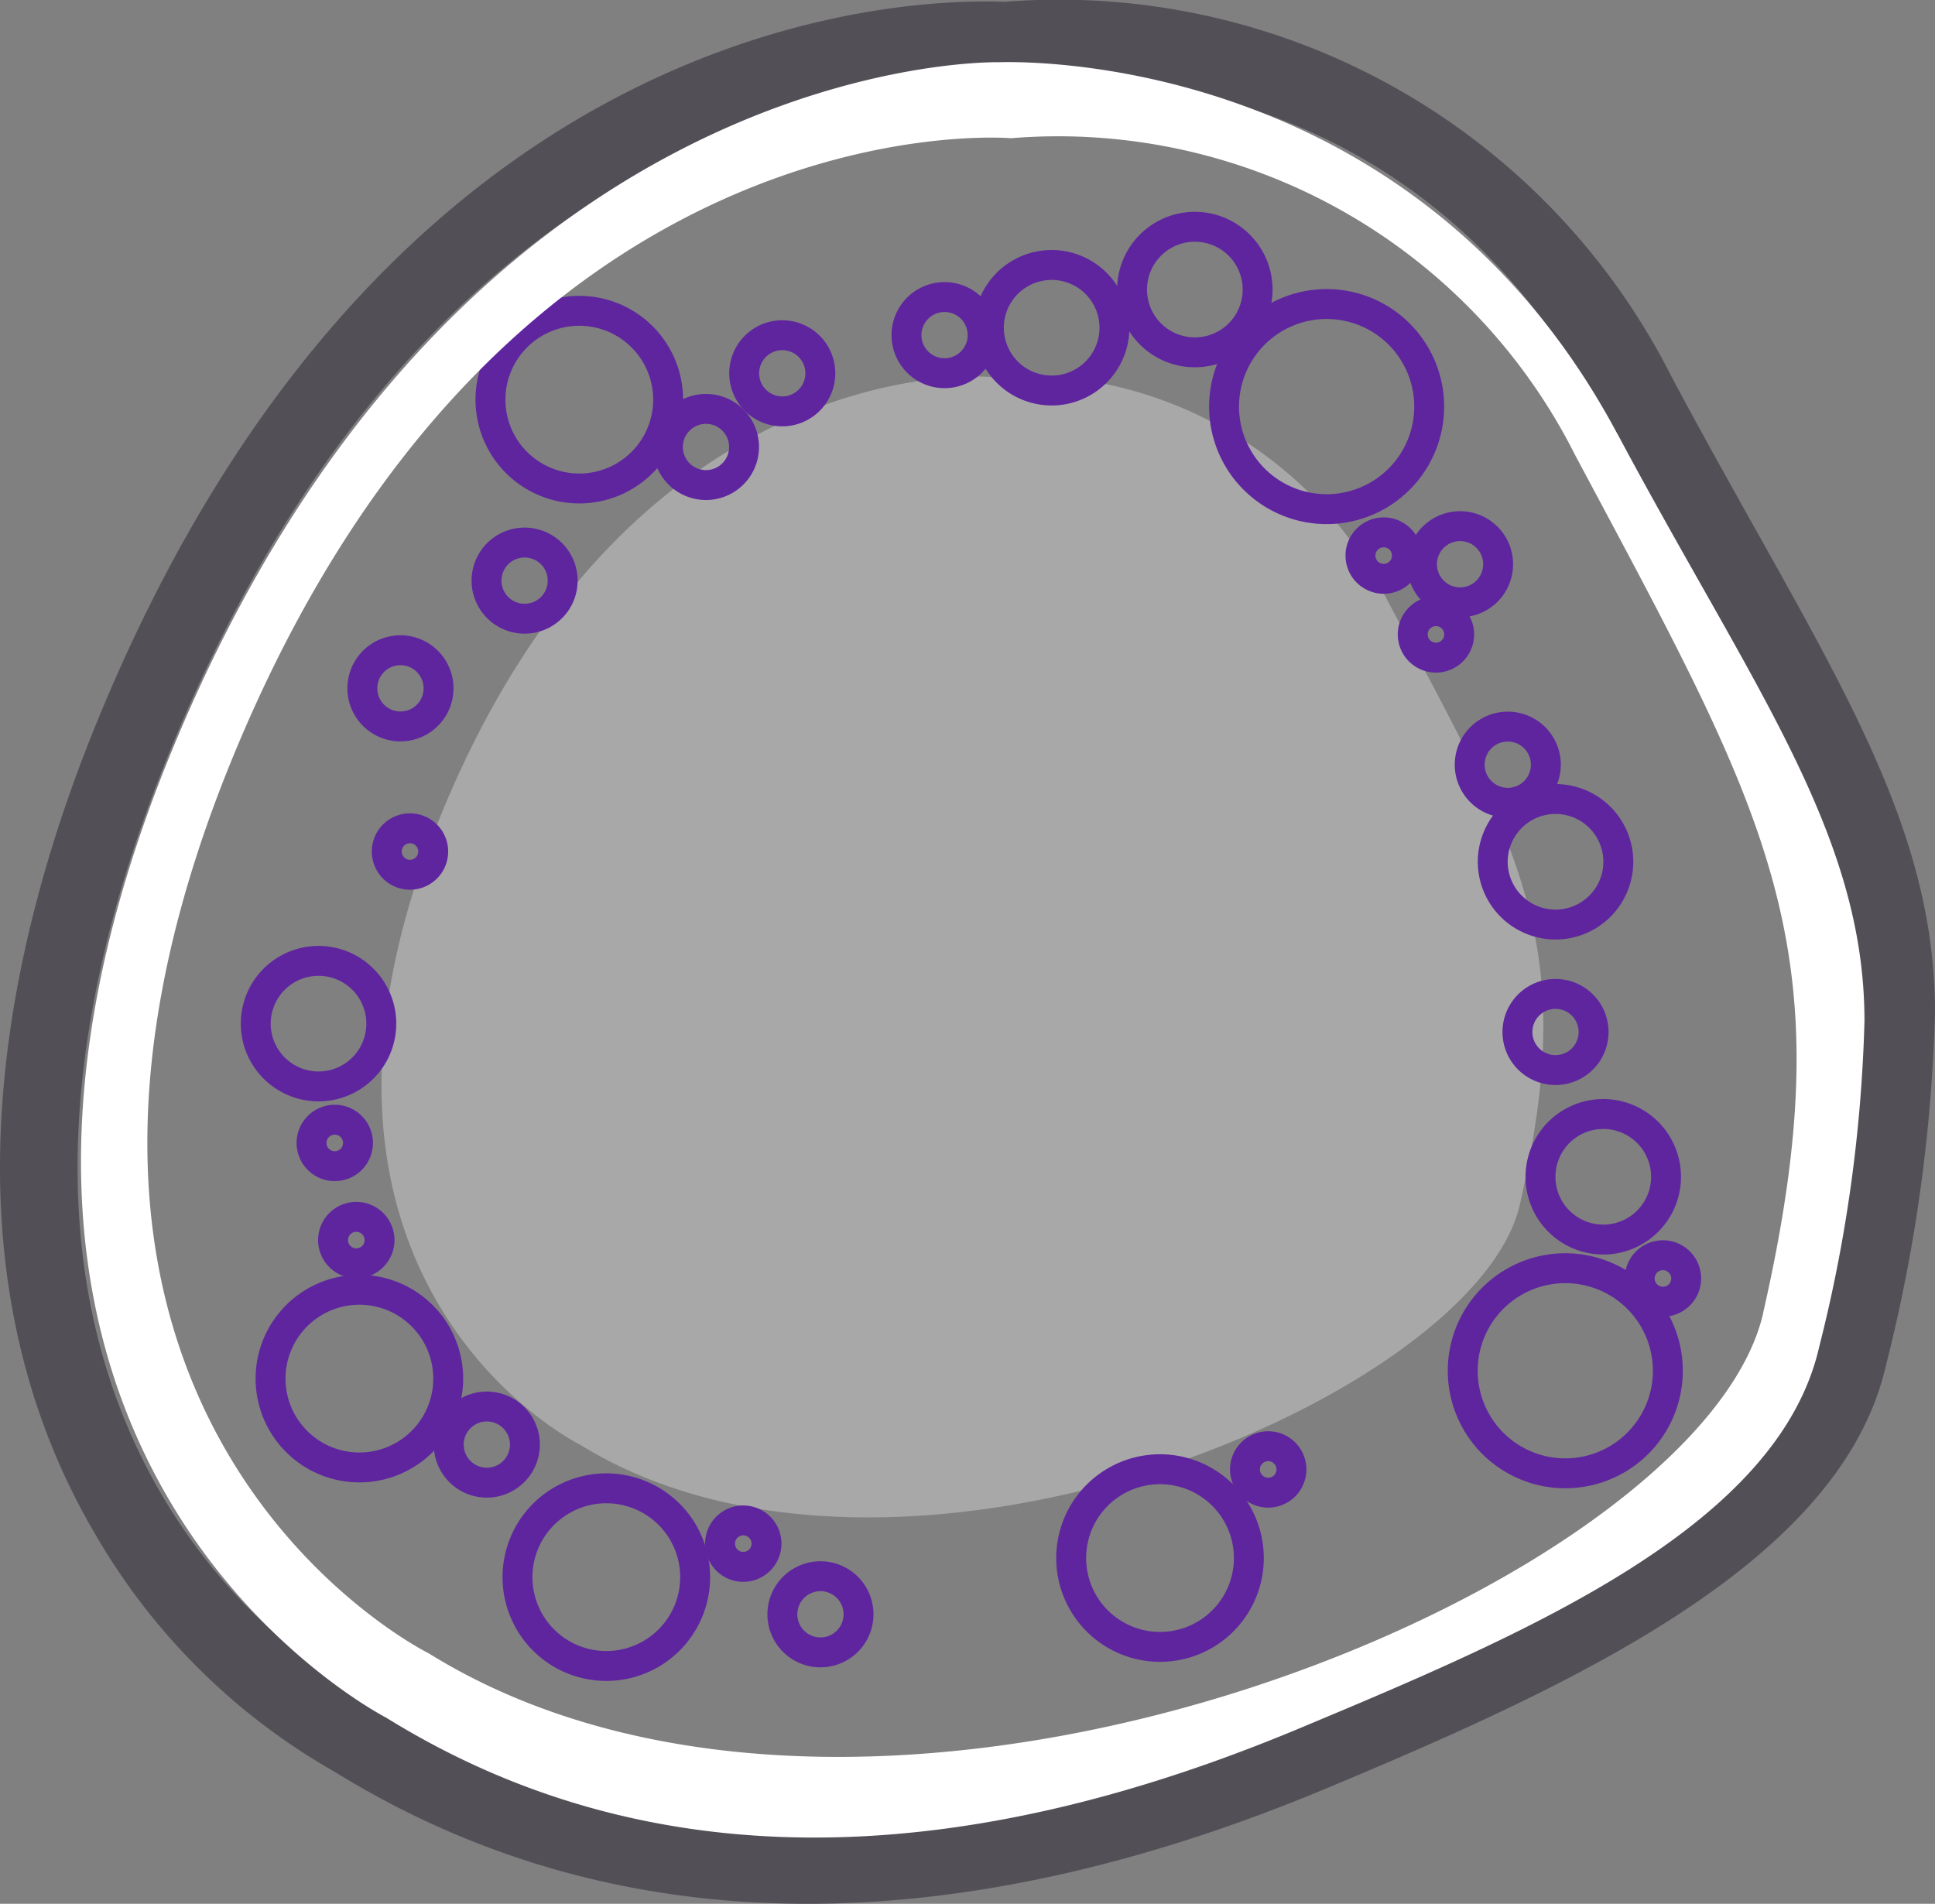 <svg id="RS_icon" xmlns="http://www.w3.org/2000/svg" xmlns:xlink="http://www.w3.org/1999/xlink" width="89.789" height="88.342" viewBox="0 0 89.789 88.342">
  <rect x="0" y="0" width="89.789" height="88.342" fill="#808080" stroke="none"/>
  <defs>
    <clipPath id="clip-path">
      <rect id="Rectangle_707" data-name="Rectangle 707" width="89.789" height="88.342" fill="none"/>
    </clipPath>
  </defs>
  <g id="Group_1582" data-name="Group 1582" clip-path="url(#clip-path)">
    <path id="Path_6181" data-name="Path 6181" d="M49.156,88.936s-15.32-7.567-6.41-29.273S68.19,39.4,68.19,39.4A18.917,18.917,0,0,1,86.634,49.762c6.39,11.971,8.872,16.095,6.148,28.051C90.752,86.719,63.93,98.1,49.156,88.936" transform="translate(-22.259 -21.909)" fill="#a9a8a9"/>
    <path id="Path_6182" data-name="Path 6182" d="M89.789,46.96a74.365,74.365,0,0,1-2.273,16.389C85.44,72.462,73.168,78.134,61.543,82.99c-15.477,6.467-31.736,8.056-46.029-.781A29.852,29.852,0,0,1,4.437,71.221c-7.517-12.742-4.095-27.6.1-37.812C18.765-1.255,44.7.046,46.635.082A31.856,31.856,0,0,1,77.578,17.507C84.36,30.213,89.789,37.543,89.789,46.96M3.6,54.186c0,17.722,12.908,24.446,13.621,24.8.049.025.1.054.149.083,13.5,8.378,28.136,6.669,42.768.556,10.557-4.411,22-9.1,23.824-17.09,4.284-18.8.178-25-9.6-43.316C64.9,1.5,47.492,3.686,46.755,3.724c-.049,0-.1,0-.151,0C45.584,3.7,21.379,1.973,7.908,34.792,4.8,42.363,3.6,48.787,3.6,54.186M16.41,80.62v0Z" transform="translate(0 0)" fill="#534f57"/>
    <path id="Path_6183" data-name="Path 6183" d="M41.689,177.788v0Z" transform="translate(-23.222 -99.029)" fill="#fff"/>
    <path id="Path_6184" data-name="Path 6184" d="M59.622,36.681A4.122,4.122,0,1,1,55.5,32.559,4.122,4.122,0,0,1,59.622,36.681Z" transform="translate(-28.619 -18.136)" fill="none" stroke="#5f259f" stroke-miterlimit="10" stroke-width="1.388"/>
    <path id="Path_6185" data-name="Path 6185" d="M150.142,65.1a1.078,1.078,0,1,1-1.078-1.078A1.078,1.078,0,0,1,150.142,65.1Z" transform="translate(-82.432 -35.661)" fill="none" stroke="#5f259f" stroke-miterlimit="10" stroke-width="1.388"/>
    <path id="Path_6186" data-name="Path 6186" d="M118.309,161.645a4.122,4.122,0,1,1,1.637-5.594A4.122,4.122,0,0,1,118.309,161.645Z" transform="translate(-62.502 -85.73)" fill="none" stroke="#5f259f" stroke-miterlimit="10" stroke-width="1.388"/>
    <path id="Path_6187" data-name="Path 6187" d="M60.309,163.645a4.122,4.122,0,1,1,1.637-5.594A4.122,4.122,0,0,1,60.309,163.645Z" transform="translate(-30.195 -86.844)" fill="none" stroke="#5f259f" stroke-miterlimit="10" stroke-width="1.388"/>
    <path id="Path_6188" data-name="Path 6188" d="M122.9,29.225a2.913,2.913,0,1,1,1.157-3.954A2.912,2.912,0,0,1,122.9,29.225Z" transform="translate(-66.058 -13.233)" fill="none" stroke="#5f259f" stroke-miterlimit="10" stroke-width="1.388"/>
    <path id="Path_6189" data-name="Path 6189" d="M107.9,33.225a2.913,2.913,0,1,1,1.157-3.954A2.912,2.912,0,0,1,107.9,33.225Z" transform="translate(-57.702 -15.461)" fill="none" stroke="#5f259f" stroke-miterlimit="10" stroke-width="1.388"/>
    <path id="Path_6190" data-name="Path 6190" d="M173.919,132.568a1.078,1.078,0,1,1-1.078-1.078A1.078,1.078,0,0,1,173.919,132.568Z" transform="translate(-95.676 -73.243)" fill="none" stroke="#5f259f" stroke-miterlimit="10" stroke-width="1.388"/>
    <path id="Path_6191" data-name="Path 6191" d="M165.681,122.167a2.913,2.913,0,1,1,1.157-3.954A2.912,2.912,0,0,1,165.681,122.167Z" transform="translate(-89.887 -65.004)" fill="none" stroke="#5f259f" stroke-miterlimit="10" stroke-width="1.388"/>
    <path id="Path_6192" data-name="Path 6192" d="M29.965,106.47a2.913,2.913,0,1,1,2.64-3.162A2.913,2.913,0,0,1,29.965,106.47Z" transform="translate(-14.923 -56.068)" fill="none" stroke="#5f259f" stroke-miterlimit="10" stroke-width="1.388"/>
    <path id="Path_6193" data-name="Path 6193" d="M160.681,89.167a2.913,2.913,0,1,1,1.157-3.954A2.912,2.912,0,0,1,160.681,89.167Z" transform="translate(-87.102 -46.622)" fill="none" stroke="#5f259f" stroke-miterlimit="10" stroke-width="1.388"/>
    <path id="Path_6194" data-name="Path 6194" d="M53.579,60.15a1.767,1.767,0,1,1,.7-2.4A1.768,1.768,0,0,1,53.579,60.15Z" transform="translate(-28.387 -31.657)" fill="none" stroke="#5f259f" stroke-miterlimit="10" stroke-width="1.388"/>
    <path id="Path_6195" data-name="Path 6195" d="M72.579,46.15a1.767,1.767,0,1,1,.7-2.4A1.768,1.768,0,0,1,72.579,46.15Z" transform="translate(-38.971 -23.859)" fill="none" stroke="#5f259f" stroke-miterlimit="10" stroke-width="1.388"/>
    <path id="Path_6196" data-name="Path 6196" d="M34.7,118.8a1.078,1.078,0,1,1-.558-1.419A1.078,1.078,0,0,1,34.7,118.8Z" transform="translate(-18.178 -65.333)" fill="none" stroke="#5f259f" stroke-miterlimit="10" stroke-width="1.388"/>
    <path id="Path_6197" data-name="Path 6197" d="M36.954,128.978a1.078,1.078,0,1,1-.558-1.419A1.078,1.078,0,0,1,36.954,128.978Z" transform="translate(-19.433 -71.003)" fill="none" stroke="#5f259f" stroke-miterlimit="10" stroke-width="1.388"/>
    <path id="Path_6198" data-name="Path 6198" d="M132.57,152.575a1.078,1.078,0,1,1-1.078-1.078A1.078,1.078,0,0,1,132.57,152.575Z" transform="translate(-72.644 -84.388)" fill="none" stroke="#5f259f" stroke-miterlimit="10" stroke-width="1.388"/>
    <path id="Path_6199" data-name="Path 6199" d="M160.266,141.781a4.759,4.759,0,1,1,1.89-6.46A4.759,4.759,0,0,1,160.266,141.781Z" transform="translate(-85.348 -73.998)" fill="none" stroke="#5f259f" stroke-miterlimit="10" stroke-width="1.388"/>
    <path id="Path_6200" data-name="Path 6200" d="M135.266,40.781a4.759,4.759,0,1,1,1.89-6.459A4.759,4.759,0,0,1,135.266,40.781Z" transform="translate(-71.422 -17.739)" fill="none" stroke="#5f259f" stroke-miterlimit="10" stroke-width="1.388"/>
    <path id="Path_6201" data-name="Path 6201" d="M75.435,160.489a1.078,1.078,0,1,1,1.209.929A1.078,1.078,0,0,1,75.435,160.489Z" transform="translate(-42.014 -88.718)" fill="none" stroke="#5f259f" stroke-miterlimit="10" stroke-width="1.388"/>
    <path id="Path_6202" data-name="Path 6202" d="M144.668,56.845a1.078,1.078,0,1,1-1.078-1.078A1.078,1.078,0,0,1,144.668,56.845Z" transform="translate(-79.383 -31.064)" fill="none" stroke="#5f259f" stroke-miterlimit="10" stroke-width="1.388"/>
    <path id="Path_6203" data-name="Path 6203" d="M42.668,87.845a1.078,1.078,0,1,1-1.078-1.078A1.078,1.078,0,0,1,42.668,87.845Z" transform="translate(-22.566 -48.331)" fill="none" stroke="#5f259f" stroke-miterlimit="10" stroke-width="1.388"/>
    <path id="Path_6204" data-name="Path 6204" d="M80.571,38.432a1.767,1.767,0,1,1,.7-2.4A1.768,1.768,0,0,1,80.571,38.432Z" transform="translate(-43.423 -19.56)" fill="none" stroke="#5f259f" stroke-miterlimit="10" stroke-width="1.388"/>
    <path id="Path_6205" data-name="Path 6205" d="M32.834,143.338a4.122,4.122,0,1,1,3.736-4.474A4.121,4.121,0,0,1,32.834,143.338Z" transform="translate(-15.788 -75.26)" fill="none" stroke="#5f259f" stroke-miterlimit="10" stroke-width="1.388"/>
    <path id="Path_6206" data-name="Path 6206" d="M48.935,150.864a1.767,1.767,0,1,1,1.6-1.919A1.768,1.768,0,0,1,48.935,150.864Z" transform="translate(-26.185 -82.07)" fill="none" stroke="#5f259f" stroke-miterlimit="10" stroke-width="1.388"/>
    <path id="Path_6207" data-name="Path 6207" d="M156.571,79.432a1.767,1.767,0,1,1,.7-2.4A1.768,1.768,0,0,1,156.571,79.432Z" transform="translate(-85.757 -42.398)" fill="none" stroke="#5f259f" stroke-miterlimit="10" stroke-width="1.388"/>
    <path id="Path_6208" data-name="Path 6208" d="M161.571,107.432a1.767,1.767,0,1,1,.7-2.4A1.768,1.768,0,0,1,161.571,107.432Z" transform="translate(-88.542 -57.994)" fill="none" stroke="#5f259f" stroke-miterlimit="10" stroke-width="1.388"/>
    <path id="Path_6209" data-name="Path 6209" d="M84.571,168.432a1.767,1.767,0,1,1,.7-2.4A1.768,1.768,0,0,1,84.571,168.432Z" transform="translate(-45.651 -91.973)" fill="none" stroke="#5f259f" stroke-miterlimit="10" stroke-width="1.388"/>
    <path id="Path_6210" data-name="Path 6210" d="M97.571,34.432a1.767,1.767,0,1,1,.7-2.4A1.768,1.768,0,0,1,97.571,34.432Z" transform="translate(-52.892 -17.331)" fill="none" stroke="#5f259f" stroke-miterlimit="10" stroke-width="1.388"/>
    <path id="Path_6211" data-name="Path 6211" d="M151.571,58.432a1.767,1.767,0,1,1,.7-2.4A1.768,1.768,0,0,1,151.571,58.432Z" transform="translate(-82.971 -30.7)" fill="none" stroke="#5f259f" stroke-miterlimit="10" stroke-width="1.388"/>
    <path id="Path_6212" data-name="Path 6212" d="M40.577,71.432a1.768,1.768,0,1,1,.7-2.4A1.768,1.768,0,0,1,40.577,71.432Z" transform="translate(-21.145 -37.941)" fill="none" stroke="#5f259f" stroke-miterlimit="10" stroke-width="1.388"/>
    <path id="Path_6213" data-name="Path 6213" d="M79.767,23.743C70.1,5.625,51.29,6.515,51.048,6.512S26,6.046,12.669,38.534C-.453,70.5,21.352,82.647,22.65,83.333,35.833,91.5,50.72,89.8,65,83.835c10.676-4.46,22.244-9.393,24.141-17.714a68.646,68.646,0,0,0,2.1-15.129c0-8.706-5.193-15.489-11.47-27.249m6.771,40.811C83.658,77.2,45.585,93.352,24.615,80.343c0,0-21.745-10.741-9.1-41.55S51.632,10.038,51.632,10.038a26.851,26.851,0,0,1,26.181,14.7c9.069,16.992,12.592,22.845,8.725,39.815" transform="translate(-4.725 -3.624)" fill="#fff"/>
  </g>
</svg>
